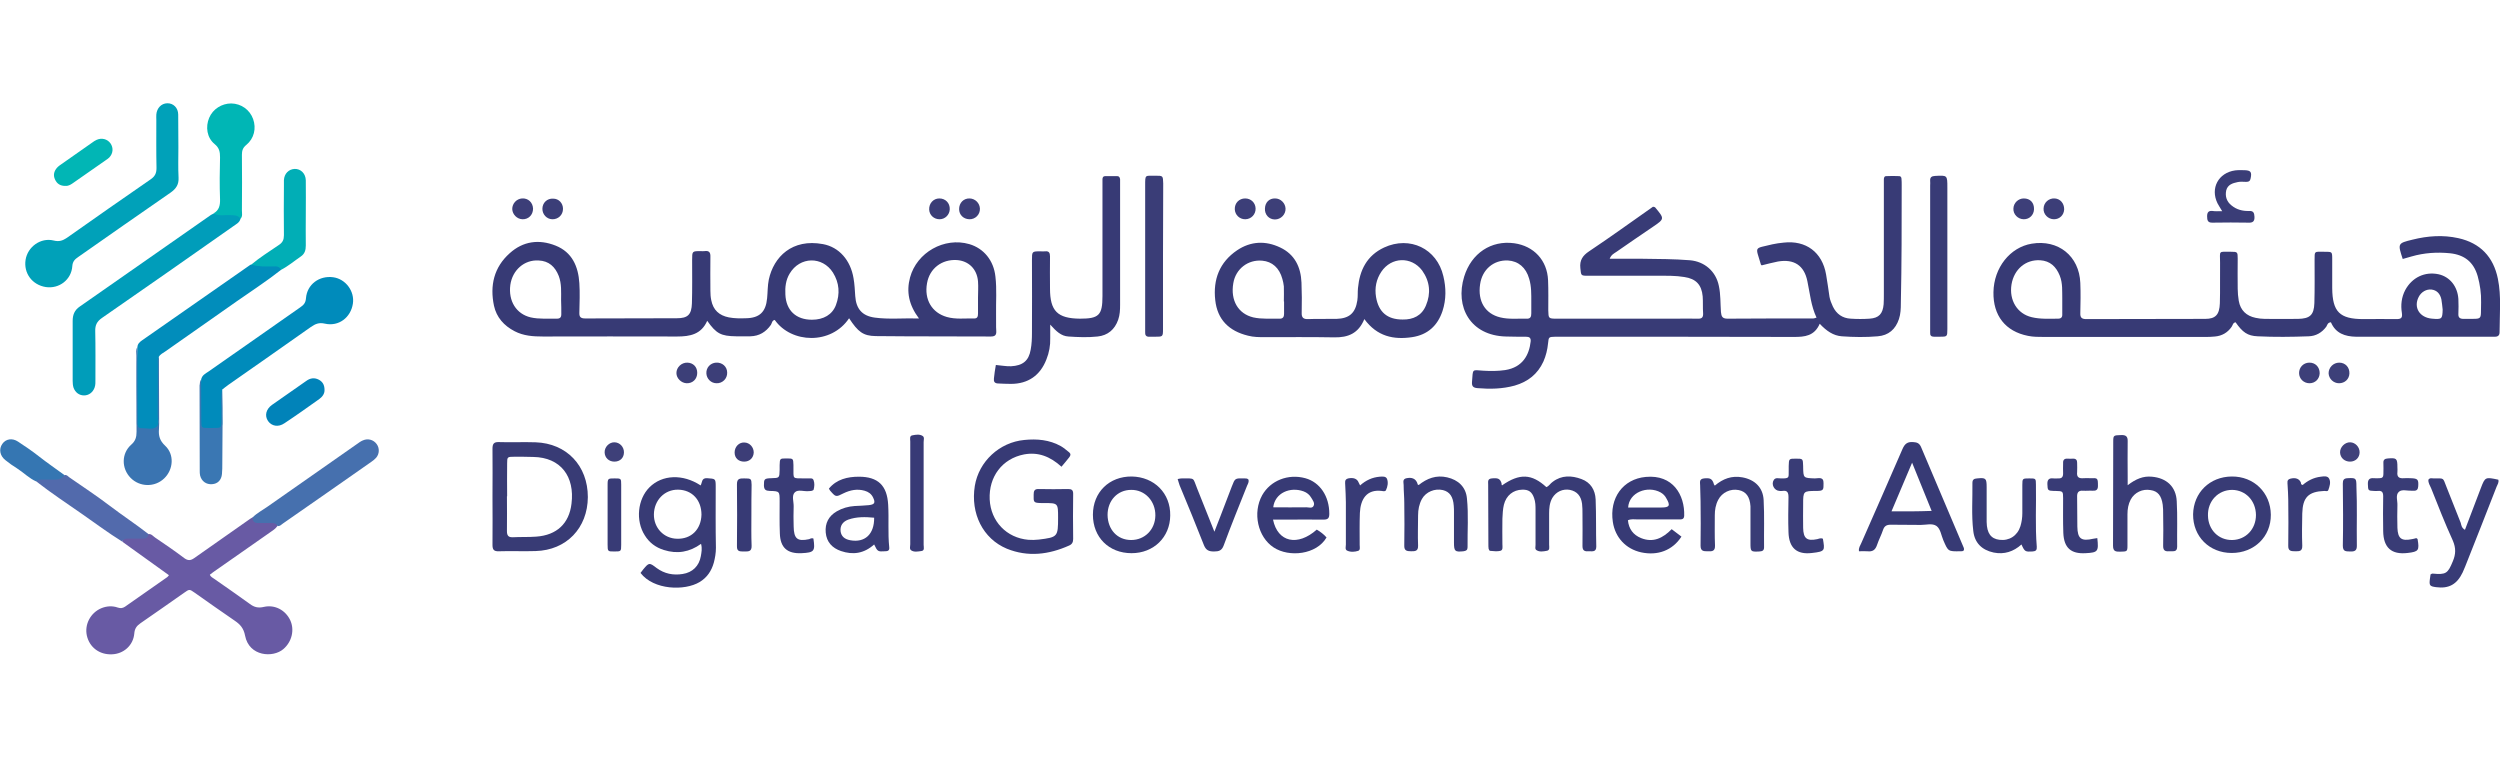 <svg xmlns="http://www.w3.org/2000/svg" width="594" height="180" viewBox="0 0 594 180" fill="none"><g clip-path="url(#clip0_2633_2659)"><path d="M35.272 126.892C35.979 126.809 36.353 127.391 36.852 127.724C39.181 129.304 41.51 130.885 43.755 132.59C44.67 133.255 45.294 133.214 46.167 132.59C50.575 129.47 54.983 126.393 59.433 123.273C59.641 123.149 59.849 123.024 60.057 122.899C61.18 123.939 62.552 123.689 63.883 123.772C64.715 123.814 65.837 123.606 65.92 124.979C65.463 125.644 64.798 126.06 64.132 126.517C59.891 129.47 55.649 132.423 51.407 135.418C50.908 135.751 50.409 136.125 49.868 136.541C50.035 137.082 50.534 137.248 50.908 137.539C53.736 139.536 56.564 141.449 59.35 143.487C60.39 144.277 61.346 144.526 62.718 144.194C65.338 143.611 67.833 144.984 68.956 147.355C70.037 149.684 69.33 152.512 67.334 154.217C64.881 156.338 59.184 156.006 58.227 151.015C57.895 149.268 57.063 148.353 55.774 147.479C52.572 145.317 49.411 143.029 46.251 140.825C45.003 139.951 45.003 139.951 43.714 140.866C40.262 143.279 36.852 145.691 33.401 148.062C32.486 148.686 31.987 149.351 31.904 150.557C31.654 153.344 29.367 155.382 26.581 155.465C23.628 155.59 21.258 153.801 20.634 151.015C20.052 148.353 21.507 145.608 24.044 144.526C25.333 143.986 26.706 143.903 27.995 144.36C28.66 144.568 29.117 144.526 29.7 144.152C33.026 141.823 36.353 139.494 39.68 137.165C39.846 137.082 39.93 136.915 40.138 136.666C36.437 134.004 32.735 131.342 29.076 128.722C29.201 127.349 30.323 127.599 31.155 127.557C32.527 127.349 33.983 127.64 35.272 126.892Z" fill="#685AA4"></path><path d="M42.383 35.017C42.383 37.429 42.3 39.8 42.425 42.212C42.508 43.834 41.843 44.832 40.553 45.747C33.193 50.822 25.915 55.937 18.596 61.053C17.806 61.594 17.266 62.093 17.182 63.216C16.974 66.46 14.063 68.664 10.903 68.207C7.659 67.707 5.58 64.921 6.079 61.718C6.578 58.641 9.655 56.395 12.733 57.143C14.063 57.476 14.895 57.185 15.935 56.478C22.547 51.82 29.117 47.203 35.771 42.628C36.811 41.921 37.185 41.172 37.185 39.925C37.102 36.098 37.143 32.313 37.143 28.487C37.143 28.071 37.102 27.614 37.143 27.198C37.268 25.701 38.308 24.578 39.722 24.536C41.177 24.494 42.342 25.617 42.342 27.239C42.383 29.86 42.342 32.438 42.383 35.017C42.342 35.017 42.342 35.017 42.383 35.017Z" fill="#00A1B9"></path><path d="M57.146 51.986C56.896 52.943 56.065 53.275 55.399 53.775C45.045 61.053 34.648 68.331 24.252 75.527C23.046 76.359 22.588 77.232 22.63 78.688C22.713 82.514 22.672 86.299 22.672 90.125C22.672 90.791 22.713 91.456 22.464 92.122C22.048 93.245 21.091 93.952 19.969 93.952C18.804 93.952 17.889 93.245 17.474 92.122C17.307 91.581 17.266 91.04 17.266 90.499C17.266 85.758 17.266 81.017 17.266 76.275C17.266 74.82 17.681 73.697 18.971 72.823C29.367 65.586 39.763 58.308 50.118 51.071C50.326 50.946 50.534 50.863 50.742 50.738C52.281 50.447 53.861 50.53 55.399 50.697C56.19 50.697 57.188 50.738 57.146 51.986Z" fill="#009DBA"></path><path d="M47.789 90.208C47.956 89.168 48.829 88.753 49.577 88.254C56.813 83.179 64.091 78.105 71.326 73.031C72.117 72.49 72.616 71.991 72.699 70.868C72.948 67.583 75.859 65.42 79.186 65.877C82.139 66.293 84.301 69.205 83.844 72.158C83.345 75.443 80.475 77.648 77.19 76.899C75.776 76.566 74.903 76.982 73.863 77.689C67.334 82.306 60.764 86.881 54.235 91.456C53.736 91.789 53.279 92.205 52.779 92.579C52.821 95.158 52.738 97.736 52.821 100.315C52.863 101.687 52.364 102.27 51.033 102.27C50.492 102.27 49.91 102.27 49.37 102.27C48.08 102.228 47.54 101.687 47.581 100.315C47.789 96.988 47.498 93.577 47.789 90.208Z" fill="#008BBB"></path><path d="M66.752 64.131C63.384 66.793 59.766 69.122 56.273 71.576C50.617 75.568 44.92 79.519 39.264 83.512C38.724 83.887 38.058 84.178 37.725 84.802C37.642 89.917 37.725 95.033 37.684 100.107C37.684 102.02 37.351 102.311 35.022 102.27C32.818 102.27 32.486 102.02 32.527 100.149C32.611 94.243 32.361 88.337 32.652 82.431C32.694 81.682 33.234 81.225 33.775 80.85C42.341 74.861 50.908 68.872 59.475 62.925C59.516 62.883 59.599 62.883 59.641 62.883C61.679 62.342 63.716 62.717 65.754 62.883C66.336 62.966 66.918 63.299 66.752 64.131Z" fill="#018DBB"></path><path d="M57.146 51.986C56.564 51.071 55.608 51.154 54.693 51.113C53.362 51.029 51.99 51.445 50.742 50.697C52.073 49.948 52.322 48.784 52.281 47.328C52.156 44.001 52.197 40.673 52.281 37.388C52.281 36.098 52.114 35.142 50.992 34.227C49.162 32.729 48.788 30.151 49.702 27.988C50.576 25.908 52.697 24.578 54.942 24.578C57.312 24.619 59.35 26.075 60.14 28.279C60.931 30.483 60.39 32.896 58.519 34.435C57.687 35.1 57.479 35.807 57.479 36.764C57.52 41.172 57.52 45.623 57.479 50.031C57.479 50.697 57.687 51.404 57.146 51.986Z" fill="#00B6B5"></path><path d="M65.92 124.979C65.629 124.313 65.047 124.272 64.382 124.272C63.342 124.272 62.344 124.272 61.304 124.272C60.389 124.272 59.974 123.814 60.057 122.899C61.055 121.901 62.344 121.235 63.467 120.445C70.578 115.454 77.689 110.463 84.8 105.514C85.257 105.181 85.715 104.848 86.214 104.641C87.42 104.1 88.751 104.474 89.499 105.514C90.206 106.471 90.165 107.843 89.374 108.758C89.042 109.132 88.668 109.424 88.252 109.715C81.224 114.622 74.237 119.53 67.21 124.396C66.835 124.646 66.502 125.103 65.92 124.979Z" fill="#4670AE"></path><path d="M66.752 64.131C66.419 63.257 65.671 63.257 64.922 63.299C63.176 63.34 61.388 63.382 59.683 62.883C61.762 61.136 64.049 59.722 66.295 58.183C67.168 57.601 67.459 56.935 67.459 55.896C67.418 51.944 67.418 47.993 67.459 44.084C67.459 43.668 67.459 43.21 67.459 42.794C67.542 41.255 68.582 40.216 69.996 40.133C71.451 40.091 72.616 41.214 72.657 42.836C72.699 45.539 72.657 48.243 72.657 50.946C72.657 53.4 72.616 55.854 72.657 58.349C72.657 59.431 72.408 60.304 71.493 60.928C69.913 62.01 68.457 63.257 66.752 64.131Z" fill="#01AEB6"></path><path d="M35.272 126.892C35.231 127.765 34.648 128.015 33.9 127.973C32.819 127.973 31.696 127.973 30.615 127.973C29.991 127.973 29.367 127.973 29.035 128.68C25.749 126.642 22.63 124.313 19.47 122.109C15.852 119.572 12.151 117.16 8.658 114.414C8.741 113.167 9.739 113.458 10.446 113.458C12.109 113.416 13.731 113.375 15.353 112.876C15.852 112.751 16.143 113.167 16.476 113.416C19.636 115.621 22.88 117.742 25.999 120.112C28.993 122.4 32.237 124.521 35.272 126.892Z" fill="#526AAC"></path><path d="M32.652 82.472C32.652 88.004 32.694 93.536 32.694 99.109C32.694 99.65 32.694 100.232 32.694 100.773C32.694 101.355 32.902 101.729 33.567 101.729C34.773 101.688 36.187 102.187 37.143 101.438C37.933 100.814 37.434 99.483 37.476 98.443C37.518 94.492 37.476 90.583 37.518 86.632C37.518 86.049 37.351 85.384 37.725 84.843C37.767 89.585 37.809 94.326 37.809 99.067C37.809 100.065 37.85 101.022 37.767 102.02C37.642 103.559 37.975 104.724 39.223 105.888C41.468 107.968 41.219 111.545 39.015 113.666C36.769 115.829 33.193 115.745 31.03 113.541C28.826 111.295 28.826 107.718 31.197 105.639C32.195 104.765 32.444 103.85 32.444 102.603C32.403 96.572 32.403 90.541 32.403 84.51C32.403 83.803 32.195 83.096 32.652 82.472Z" fill="#3A74B1"></path><path d="M15.602 44.167C14.354 44.208 13.523 43.668 13.065 42.628C12.608 41.63 12.816 40.715 13.523 39.883C13.855 39.509 14.271 39.218 14.646 38.968C17.058 37.263 19.47 35.599 21.881 33.894C22.214 33.644 22.588 33.395 22.963 33.228C24.169 32.688 25.499 33.02 26.248 34.06C26.996 35.142 26.872 36.472 25.957 37.429C25.707 37.679 25.375 37.887 25.084 38.094C22.588 39.841 20.052 41.63 17.515 43.377C16.933 43.792 16.351 44.208 15.602 44.167Z" fill="#01B6B5"></path><path d="M47.789 90.208C47.789 93.453 47.831 96.738 47.831 99.982C47.831 101.688 47.873 101.688 49.619 101.688C53.029 101.646 52.53 102.103 52.613 98.776C52.696 96.697 52.364 94.617 52.779 92.537C52.987 98.36 52.821 104.225 52.821 110.047C52.821 110.921 52.821 111.753 52.738 112.626C52.613 114.04 51.74 114.955 50.409 115.038C48.995 115.163 47.873 114.331 47.54 112.959C47.457 112.584 47.457 112.21 47.457 111.877C47.457 105.098 47.415 98.36 47.415 91.581C47.54 91.123 47.415 90.624 47.789 90.208Z" fill="#3A77B3"></path><path d="M77.107 92.621C77.149 93.452 76.691 94.201 75.901 94.783C73.156 96.738 70.412 98.693 67.584 100.565C66.129 101.563 64.548 101.272 63.675 100.024C62.843 98.776 63.176 97.237 64.632 96.198C67.335 94.284 70.079 92.413 72.782 90.499C73.697 89.834 74.695 89.668 75.735 90.208C76.608 90.666 77.107 91.415 77.107 92.621Z" fill="#0183B9"></path><path d="M15.311 112.876C14.729 113.749 13.856 113.957 12.899 113.957C11.901 113.957 10.945 113.957 9.947 113.957C9.448 113.957 8.949 113.915 8.657 114.414C6.911 113.666 5.58 112.252 4 111.254C3.043 110.671 2.17 110.047 1.297 109.34C-0.034 108.301 -0.325 106.72 0.548 105.472C1.38 104.266 2.919 104.017 4.291 104.932C5.996 106.055 7.659 107.178 9.24 108.425C11.194 109.964 13.273 111.378 15.311 112.876Z" fill="#3576B2"></path><path d="M236.614 86.719C237.876 86.819 239.036 87.072 240.247 87.021C242.973 86.87 244.436 85.76 244.89 83.085C245.142 81.772 245.193 80.41 245.193 79.097C245.243 73.344 245.193 67.59 245.193 61.836C245.193 59.717 245.193 59.717 247.211 59.717C247.565 59.717 247.968 59.767 248.322 59.717C249.23 59.615 249.482 60.07 249.482 60.928C249.432 63.451 249.482 66.025 249.482 68.549C249.482 73.899 251.249 75.665 256.598 75.716C261.089 75.716 261.947 74.908 261.947 70.366C261.947 61.685 261.947 53.054 261.947 44.373C261.947 43.768 261.947 43.162 261.947 42.607C261.947 42.203 262.098 41.85 262.552 41.85C263.511 41.85 264.47 41.85 265.479 41.85C265.934 41.85 266.085 42.203 266.135 42.607C266.135 43.061 266.135 43.515 266.135 43.969C266.135 53.458 266.135 62.947 266.135 72.435C266.135 73.647 266.085 74.807 265.681 75.968C264.874 78.29 263.208 79.703 260.786 79.955C258.465 80.208 256.144 80.107 253.873 79.955C252.106 79.854 250.946 78.694 249.533 77.129C249.533 78.492 249.533 79.4 249.533 80.359C249.583 82.075 249.28 83.791 248.624 85.406C247.161 89.192 244.285 91.21 240.197 91.21C239.137 91.21 238.128 91.16 237.068 91.109C236.311 91.059 236.059 90.655 236.16 89.898C236.261 88.889 236.412 87.829 236.614 86.719Z" fill="#373A75"></path><path d="M252.208 110.894C249.483 108.421 246.657 107.361 243.326 107.967C238.128 108.976 234.899 113.266 235.151 118.667C235.403 123.865 239.138 127.802 244.335 128.256C245.143 128.307 246.001 128.307 246.808 128.206C251.299 127.65 251.4 127.549 251.4 123.007C251.4 119.525 251.4 119.525 248.019 119.525C247.817 119.525 247.565 119.525 247.363 119.525C245.597 119.474 245.546 119.373 245.597 117.556C245.597 116.698 245.748 116.143 246.808 116.194C249.129 116.244 251.451 116.244 253.772 116.194C254.58 116.194 254.983 116.395 254.983 117.304C254.933 120.887 254.933 124.471 254.983 128.054C254.983 128.811 254.731 129.316 254.024 129.619C249.18 131.789 244.234 132.395 239.238 130.376C233.536 128.004 230.559 121.998 231.618 115.436C232.577 109.632 237.472 105.09 243.377 104.535C246.404 104.232 249.331 104.484 252.056 105.998C252.763 106.402 253.368 106.957 254.024 107.462C254.428 107.815 254.428 108.169 254.075 108.623C253.469 109.38 252.864 110.137 252.208 110.894Z" fill="#373A75"></path><path d="M356.87 115.336C361.058 112.408 363.935 112.56 367.417 115.739C368.073 115.487 368.376 114.831 368.931 114.478C371.05 112.862 373.422 112.963 375.743 113.821C377.964 114.629 379.023 116.446 379.124 118.667C379.276 122.401 379.175 126.136 379.276 129.871C379.276 131.183 378.367 130.982 377.61 130.982C376.753 131.032 375.996 131.032 375.996 129.77C376.046 127.247 375.996 124.673 375.996 122.149C375.996 121.342 375.996 120.484 375.895 119.676C375.642 117.809 374.684 116.749 373.018 116.395C371.353 116.093 369.738 116.799 368.83 118.313C368.174 119.474 368.073 120.736 368.073 121.998C368.073 124.471 368.073 126.944 368.073 129.417C368.073 129.972 368.325 130.78 367.467 130.881C366.66 131.032 365.802 131.183 365.095 130.729C364.641 130.477 364.843 129.922 364.843 129.467C364.843 126.692 364.843 123.916 364.843 121.19C364.843 120.231 364.843 119.272 364.49 118.313C363.985 116.85 363.178 116.294 361.664 116.345C359.544 116.395 357.879 117.708 357.324 119.928C357.072 120.988 357.021 122.149 356.971 123.259C356.92 125.278 356.971 127.297 356.971 129.316C356.971 129.871 357.173 130.729 356.466 130.881C355.709 131.082 354.851 130.931 354.044 130.881C353.892 130.881 353.741 130.578 353.691 130.376C353.64 130.023 353.64 129.619 353.64 129.266C353.64 124.572 353.59 119.827 353.59 115.134C353.59 114.478 353.388 113.771 354.447 113.67C355.911 113.519 356.416 113.72 356.769 114.831C356.718 114.982 356.769 115.083 356.87 115.336Z" fill="#383B75"></path><path d="M505.536 115.285C507.504 113.771 509.271 113.064 511.289 113.266C514.771 113.569 517.042 115.638 517.193 119.121C517.395 122.704 517.244 126.288 517.294 129.871C517.294 131.234 516.386 130.931 515.579 130.982C514.721 131.032 513.964 131.032 513.964 129.77C514.014 127.247 514.014 124.673 513.964 122.149C513.964 121.392 513.964 120.635 513.863 119.928C513.56 117.758 512.702 116.698 510.986 116.446C509.069 116.093 507.151 117.001 506.243 118.717C505.688 119.777 505.486 120.938 505.486 122.2C505.486 124.673 505.486 127.146 505.486 129.619C505.486 131.082 505.385 131.032 503.72 131.082C502.71 131.082 502.054 131.032 502.054 129.669C502.105 121.392 502.054 113.064 502.105 104.787C502.105 103.424 502.256 103.424 503.972 103.374C505.082 103.323 505.587 103.677 505.536 104.888C505.486 107.664 505.536 110.44 505.536 113.165C505.536 113.72 505.536 114.326 505.536 115.285Z" fill="#393C76"></path><path d="M276.33 60.928C276.33 66.681 276.33 72.435 276.33 78.189C276.33 80.006 276.279 80.006 274.462 80.006C274.008 80.006 273.554 80.006 273.1 80.006C272.292 80.056 272.04 79.602 272.091 78.895C272.091 78.441 272.091 77.987 272.091 77.533C272.091 66.379 272.091 55.275 272.091 44.121C272.091 41.345 272.04 41.799 274.563 41.749C276.33 41.749 276.33 41.749 276.38 43.616C276.38 49.471 276.33 55.174 276.33 60.928Z" fill="#3A3D77"></path><path d="M585.673 125.884C586.986 122.452 588.197 119.222 589.458 115.941C590.468 113.317 590.518 113.317 593.596 113.973C593.798 114.629 593.394 115.134 593.193 115.638C590.72 121.947 588.247 128.307 585.724 134.616C585.522 135.12 585.32 135.575 585.118 136.029C583.756 138.855 581.838 139.915 578.81 139.511C577.296 139.309 577.145 139.107 577.347 137.543C577.397 137.19 577.448 136.836 577.498 136.483C577.7 136.382 577.801 136.281 577.952 136.281C581.182 136.584 581.586 136.281 582.797 133.354C583.503 131.688 583.554 130.225 582.797 128.458C580.93 124.37 579.315 120.231 577.65 116.042C577.397 115.386 576.893 114.73 576.994 113.973C577.347 113.468 577.801 113.67 578.255 113.67C580.829 113.67 580.375 113.418 581.283 115.689C582.444 118.515 583.504 121.392 584.664 124.219C584.816 124.774 584.866 125.43 585.673 125.884Z" fill="#383B76"></path><path d="M462.693 60.928C462.693 66.681 462.693 72.435 462.693 78.189C462.693 80.006 462.642 80.006 460.876 80.006C460.422 80.006 459.968 80.006 459.513 80.006C458.857 80.006 458.555 79.703 458.605 79.047C458.605 78.593 458.605 78.138 458.605 77.684C458.605 66.48 458.605 55.275 458.605 44.07C458.605 43.717 458.655 43.313 458.605 42.96C458.555 42.102 458.958 41.85 459.766 41.799C462.693 41.648 462.693 41.597 462.693 44.575C462.693 50.026 462.693 55.477 462.693 60.928Z" fill="#383B76"></path><path d="M407.435 115.386C409.403 113.72 411.472 112.963 413.995 113.418C416.972 113.973 418.89 115.84 419.041 118.818C419.243 122.553 419.092 126.288 419.142 130.023C419.142 130.83 418.738 130.982 418.032 131.032C415.963 131.133 415.912 131.083 415.912 129.013C415.912 126.641 415.912 124.218 415.912 121.846C415.912 121.342 415.912 120.786 415.912 120.282C415.761 118.011 414.853 116.799 413.137 116.446C411.169 116.042 409.15 117.001 408.242 118.768C407.636 119.928 407.435 121.14 407.435 122.452C407.435 124.824 407.384 127.247 407.485 129.619C407.536 130.982 406.779 131.032 405.82 130.982C404.861 130.982 404.054 131.032 404.054 129.669C404.104 126.136 404.104 122.654 404.054 119.121C404.054 117.859 403.953 116.597 403.953 115.336C403.953 114.629 403.65 113.821 404.861 113.67C406.274 113.519 406.779 113.72 407.182 114.881C407.132 114.982 407.233 115.083 407.435 115.386Z" fill="#393C76"></path><path d="M480.304 129.367C478.387 131.083 476.217 131.789 473.694 131.284C470.868 130.679 469.152 128.963 468.849 126.136C468.395 122.351 468.698 118.515 468.647 114.73C468.647 113.973 469.001 113.721 469.758 113.67C471.827 113.468 472.028 113.62 472.028 115.739C472.028 118.515 472.028 121.241 472.028 124.017C472.079 126.692 473.038 128.004 475.056 128.256C477.378 128.559 479.346 127.297 480.052 125.026C480.355 124.017 480.506 123.007 480.506 121.947C480.506 119.727 480.506 117.455 480.506 115.235C480.506 113.67 480.557 113.67 482.172 113.67C483.686 113.67 483.736 113.67 483.736 115.134C483.837 120.08 483.534 124.976 483.938 129.922C483.988 130.679 483.736 130.982 482.929 131.032C481.213 131.133 481.061 131.083 480.304 129.367Z" fill="#383B76"></path><path d="M337.088 115.235C339.056 113.67 341.226 112.812 343.85 113.418C346.474 114.023 348.291 115.689 348.543 118.414C348.947 122.3 348.644 126.187 348.694 130.023C348.694 130.679 348.392 130.881 347.736 130.981C345.717 131.183 345.465 131.032 345.465 128.912C345.465 126.54 345.465 124.117 345.465 121.745C345.465 121.241 345.465 120.685 345.414 120.181C345.263 118.01 344.455 116.85 342.841 116.446C340.923 115.992 338.803 116.85 337.845 118.566C337.189 119.777 336.936 121.089 336.936 122.452C336.936 124.824 336.835 127.247 336.936 129.619C336.987 130.981 336.23 130.981 335.271 130.981C334.211 130.981 333.606 130.83 333.656 129.568C333.707 126.237 333.707 122.856 333.656 119.474C333.656 118.061 333.505 116.648 333.505 115.235C333.505 114.629 333.152 113.821 334.211 113.619C335.422 113.367 336.28 113.72 336.684 114.629C336.734 114.78 336.785 114.932 336.835 115.033C336.835 115.184 336.936 115.184 337.088 115.235Z" fill="#383B75"></path><path d="M574.268 127.953C574.319 128.004 574.42 128.054 574.42 128.105C574.874 130.78 574.672 131.083 572.048 131.385C568.213 131.84 566.295 130.124 566.245 126.187C566.194 123.411 566.194 120.635 566.245 117.91C566.245 116.951 565.942 116.547 564.983 116.648C564.68 116.698 564.377 116.648 564.075 116.648C562.662 116.597 562.662 116.547 562.611 115.083C562.561 114.023 562.914 113.519 564.024 113.62C564.478 113.67 564.932 113.62 565.387 113.62C566.043 113.62 566.295 113.317 566.295 112.661C566.295 111.752 566.345 110.844 566.295 109.986C566.245 109.229 566.648 108.976 567.355 108.926C569.424 108.774 569.626 108.875 569.626 111.046C569.626 111.399 569.676 111.803 569.626 112.156C569.474 113.367 570.08 113.721 571.19 113.62C571.695 113.569 572.25 113.62 572.754 113.62C574.47 113.67 574.672 113.922 574.571 115.537C574.521 116.244 574.268 116.648 573.461 116.597C573.309 116.597 573.158 116.597 573.007 116.597C571.997 116.648 570.685 116.194 569.979 116.85C569.121 117.607 569.676 118.97 569.626 120.029C569.575 121.796 569.575 123.613 569.626 125.43C569.727 127.953 570.584 128.609 573.057 128.105C573.41 128.054 573.764 127.953 574.117 127.852C574.117 127.852 574.218 127.953 574.268 127.953Z" fill="#393C76"></path><path d="M433.121 128.004C433.575 130.78 433.726 131.032 430.547 131.385C426.913 131.84 425.046 130.174 424.945 126.439C424.844 123.663 424.895 120.938 424.945 118.162C424.945 117.052 424.693 116.446 423.482 116.648C423.28 116.698 423.028 116.648 422.826 116.648C421.564 116.597 420.757 115.083 421.463 114.023C421.867 113.418 422.574 113.67 423.129 113.67C425.299 113.72 424.945 113.418 424.996 111.853C424.996 111.5 424.996 111.096 424.996 110.743C425.046 108.976 425.046 108.976 426.712 108.976C428.377 108.976 428.377 108.976 428.427 110.743C428.427 110.793 428.427 110.894 428.427 110.945C428.478 113.62 428.478 113.569 431.203 113.67C432.061 113.67 433.322 113.165 433.272 114.831C433.272 116.345 433.322 116.648 431.607 116.648C428.427 116.648 428.427 116.698 428.427 119.827C428.427 121.695 428.377 123.562 428.427 125.43C428.478 127.953 429.336 128.609 431.758 128.105C432.111 128.054 432.515 127.751 433.121 128.004Z" fill="#393C76"></path><path d="M279.811 113.821C280.316 113.721 280.518 113.67 280.77 113.67C284.1 113.67 283.344 113.418 284.454 116.093C285.766 119.323 287.027 122.553 288.541 126.338C289.147 124.774 289.551 123.714 289.954 122.704C290.863 120.332 291.771 117.96 292.679 115.588C293.436 113.62 293.436 113.62 295.556 113.67C295.909 113.67 296.313 113.62 296.616 113.922C296.817 114.478 296.515 114.932 296.313 115.386C294.446 120.08 292.528 124.774 290.762 129.568C290.308 130.83 289.601 131.032 288.44 131.032C287.28 131.032 286.573 130.78 286.069 129.568C284.201 124.774 282.233 120.029 280.265 115.285C280.114 114.881 280.013 114.427 279.811 113.821Z" fill="#383B76"></path><path d="M498.32 127.852C498.673 131.032 498.471 131.284 495.544 131.436C492.062 131.638 490.397 130.174 490.245 126.641C490.145 123.865 490.195 121.089 490.195 118.364C490.195 116.698 490.145 116.698 488.429 116.648C488.277 116.648 488.126 116.648 487.975 116.648C486.562 116.597 486.511 116.496 486.461 115.083C486.41 114.074 486.763 113.519 487.874 113.67C488.227 113.72 488.631 113.67 488.984 113.67C489.842 113.72 490.195 113.367 490.195 112.509C490.145 111.702 490.195 110.844 490.195 110.036C490.145 109.279 490.498 108.926 491.255 108.976C491.709 109.027 492.163 108.976 492.617 108.976C493.273 108.976 493.526 109.329 493.526 109.935C493.526 110.692 493.576 111.449 493.526 112.156C493.374 113.418 493.98 113.72 495.09 113.619C495.595 113.569 496.15 113.619 496.654 113.619C498.421 113.569 498.471 113.519 498.471 115.487C498.471 116.395 498.017 116.648 497.209 116.597C496.453 116.547 495.696 116.648 494.989 116.597C493.778 116.496 493.475 117.052 493.526 118.162C493.576 120.484 493.526 122.805 493.576 125.127C493.627 128.004 494.484 128.66 497.361 128.004C497.613 127.953 497.916 127.903 498.32 127.852Z" fill="#383B76"></path><path d="M193.266 127.953C193.72 130.982 193.468 131.284 190.44 131.436C187.059 131.587 185.394 130.124 185.293 126.742C185.192 124.218 185.242 121.644 185.242 119.121C185.242 116.749 185.242 116.698 182.921 116.648C182.012 116.597 181.558 116.446 181.508 115.386C181.508 113.821 181.558 113.67 183.274 113.62C185.192 113.569 185.192 113.569 185.242 111.651C185.242 111.298 185.242 110.894 185.242 110.541C185.293 108.926 185.293 108.926 186.857 108.926C188.472 108.926 188.472 108.926 188.522 110.49C188.522 110.642 188.522 110.793 188.522 110.945C188.573 113.973 188.119 113.62 191.298 113.67C191.5 113.67 191.752 113.67 191.954 113.67C192.458 113.721 193.114 113.468 193.316 114.124C193.569 114.831 193.518 115.588 193.316 116.345C193.266 116.496 192.963 116.597 192.761 116.648C192.559 116.698 192.307 116.648 192.105 116.698C190.995 116.799 189.632 116.244 188.876 116.951C188.018 117.758 188.623 119.222 188.573 120.383C188.522 121.947 188.522 123.512 188.573 125.076C188.623 128.004 189.431 128.71 192.257 128.105C192.559 127.953 192.913 127.802 193.266 127.953Z" fill="#393B76"></path><path d="M219.456 117.153C219.456 121.241 219.456 125.379 219.456 129.468C219.456 130.023 219.759 130.83 218.901 130.931C218.094 131.032 217.236 131.234 216.529 130.78C216.025 130.477 216.277 129.821 216.277 129.316C216.277 124.219 216.277 119.171 216.277 114.074C216.277 110.995 216.277 107.967 216.277 104.888C216.277 104.333 216.025 103.525 216.832 103.424C217.639 103.273 218.497 103.122 219.204 103.576C219.708 103.879 219.456 104.535 219.456 105.04C219.456 109.077 219.456 113.115 219.456 117.153Z" fill="#383A76"></path><path d="M323.16 115.335C324.522 114.124 326.036 113.418 327.802 113.266C328.458 113.216 329.316 113.115 329.569 113.821C329.871 114.629 329.72 115.588 329.316 116.446C329.114 116.85 328.66 116.698 328.307 116.648C324.674 116.193 323.261 118.667 323.109 121.846C323.008 124.37 323.059 126.944 323.059 129.467C323.059 129.972 323.261 130.679 322.705 130.881C321.898 131.133 320.939 131.234 320.081 130.83C319.526 130.578 319.779 129.871 319.779 129.417C319.779 126.035 319.779 122.704 319.779 119.323C319.779 117.96 319.678 116.648 319.627 115.285C319.627 114.629 319.375 113.922 320.334 113.67C321.545 113.418 322.453 113.72 322.806 114.629C322.907 114.881 323.008 115.033 323.16 115.335Z" fill="#383B76"></path><path d="M547.119 115.235C548.279 114.225 549.692 113.468 551.408 113.266C552.165 113.165 553.073 113.014 553.427 113.771C553.83 114.578 553.528 115.537 553.225 116.395C553.073 116.85 552.619 116.648 552.266 116.648C548.481 116.799 547.119 118.162 547.018 121.998C546.967 124.521 546.917 127.095 547.018 129.619C547.068 131.032 546.311 130.982 545.352 130.982C544.343 130.982 543.637 130.931 543.687 129.619C543.738 125.985 543.738 122.301 543.687 118.667C543.687 117.556 543.586 116.446 543.536 115.336C543.536 114.679 543.233 113.973 544.242 113.72C545.453 113.418 546.362 113.771 546.715 114.73C546.715 114.881 546.664 115.134 547.119 115.235Z" fill="#383B75"></path><path d="M527.993 50.178C527.488 49.319 527.135 48.815 526.882 48.31C525.116 44.727 527.084 41.042 531.071 40.487C531.828 40.386 532.585 40.437 533.291 40.437C534.805 40.487 535.057 40.891 534.755 42.355C534.654 43.011 534.301 43.212 533.695 43.212C533.039 43.212 532.332 43.111 531.676 43.263C530.465 43.515 529.305 43.869 528.951 45.231C528.649 46.645 529.052 47.906 530.213 48.815C531.424 49.824 532.888 50.178 534.401 50.127C535.411 50.077 535.613 50.581 535.663 51.49C535.714 52.55 535.31 52.953 534.25 52.903C531.424 52.852 528.598 52.852 525.722 52.903C524.561 52.953 524.41 52.348 524.41 51.389C524.41 50.43 524.763 50.026 525.722 50.127C526.327 50.228 526.983 50.178 527.993 50.178Z" fill="#3A3D77"></path><path d="M178.531 122.301C178.531 124.774 178.48 127.196 178.581 129.669C178.632 131.083 177.824 131.032 176.865 131.032C176.007 130.982 175.049 131.234 175.099 129.77C175.15 124.875 175.15 119.979 175.099 115.033C175.099 113.67 175.806 113.67 176.815 113.67C178.48 113.67 178.531 113.721 178.581 115.184C178.531 117.556 178.531 119.928 178.531 122.301Z" fill="#373A75"></path><path d="M144.366 122.149C144.366 119.828 144.366 117.506 144.366 115.235C144.366 113.67 144.467 113.67 146.032 113.67C147.545 113.67 147.596 113.67 147.596 115.134C147.596 119.928 147.596 124.673 147.596 129.467C147.596 131.032 147.545 131.032 145.931 131.032C144.417 131.032 144.366 131.032 144.366 129.367C144.366 126.944 144.366 124.572 144.366 122.149Z" fill="#383B76"></path><path d="M559.987 122.402C559.987 124.774 559.936 127.196 559.987 129.568C560.037 130.83 559.482 131.083 558.372 131.032C557.464 130.982 556.656 131.133 556.656 129.669C556.757 124.723 556.707 119.827 556.656 114.881C556.656 114.074 556.858 113.67 557.766 113.62C559.785 113.519 559.886 113.569 559.886 115.638C559.987 117.91 559.987 120.181 559.987 122.402Z" fill="#383B76"></path><path d="M483.282 49.723C483.231 51.086 482.222 52.095 480.86 52.095C479.447 52.095 478.286 50.884 478.387 49.521C478.437 48.209 479.548 47.149 480.86 47.149C482.374 47.149 483.332 48.159 483.282 49.723Z" fill="#3D3F79"></path><path d="M293.386 49.723C293.336 48.26 294.395 47.149 295.859 47.149C297.221 47.149 298.281 48.159 298.331 49.521C298.382 50.934 297.272 52.095 295.859 52.095C294.496 52.095 293.436 51.035 293.386 49.723Z" fill="#3C3E78"></path><path d="M302.974 47.149C304.286 47.149 305.397 48.26 305.447 49.572C305.497 50.935 304.337 52.146 302.924 52.146C301.511 52.146 300.451 50.985 300.552 49.521C300.603 48.058 301.612 47.099 302.974 47.149Z" fill="#3D3F78"></path><path d="M555.799 86.163C557.262 86.163 558.271 87.274 558.221 88.737C558.17 90.1 557.111 91.059 555.748 91.059C554.436 91.059 553.326 89.999 553.275 88.687C553.275 87.324 554.386 86.163 555.799 86.163Z" fill="#3D4079"></path><path d="M172.777 88.535C172.828 89.949 171.667 91.109 170.254 91.059C168.942 91.059 167.882 89.999 167.832 88.687C167.781 87.324 168.791 86.264 170.103 86.163C171.617 86.062 172.777 87.122 172.777 88.535Z" fill="#3C3E78"></path><path d="M227.884 49.673C227.884 48.209 228.944 47.099 230.407 47.149C231.72 47.2 232.779 48.26 232.83 49.572C232.88 50.985 231.72 52.146 230.307 52.095C228.894 52.045 227.884 51.035 227.884 49.673Z" fill="#3C3E78"></path><path d="M133.769 49.622C133.769 51.086 132.608 52.146 131.195 52.095C129.883 52.045 128.874 50.934 128.874 49.622C128.874 48.159 130.034 47.099 131.447 47.2C132.759 47.2 133.769 48.26 133.769 49.622Z" fill="#3B3E78"></path><path d="M223.191 47.149C224.655 47.149 225.714 48.26 225.664 49.723C225.613 51.035 224.554 52.095 223.242 52.095C221.879 52.095 220.819 51.086 220.769 49.774C220.718 48.31 221.778 47.149 223.191 47.149Z" fill="#3B3D77"></path><path d="M126.653 49.572C126.653 51.035 125.594 52.146 124.13 52.095C122.818 52.045 121.758 50.934 121.708 49.673C121.708 48.36 122.717 47.25 124.029 47.149C125.493 47.048 126.603 48.108 126.653 49.572Z" fill="#3C3E78"></path><path d="M490.448 49.723C490.397 51.086 489.388 52.095 488.025 52.095C486.612 52.095 485.452 50.884 485.553 49.521C485.603 48.108 486.814 47.048 488.227 47.149C489.539 47.25 490.448 48.31 490.448 49.723Z" fill="#3C3E78"></path><path d="M163.34 86.163C164.703 86.214 165.662 87.173 165.662 88.586C165.662 90.05 164.602 91.109 163.139 91.059C161.877 91.008 160.716 89.898 160.716 88.636C160.716 87.274 161.927 86.113 163.34 86.163Z" fill="#3C3F78"></path><path d="M546.261 88.636C546.261 87.274 547.27 86.214 548.633 86.163C550.096 86.113 551.156 87.173 551.156 88.687C551.105 90.05 550.096 91.059 548.733 91.059C547.371 91.059 546.261 89.999 546.261 88.636Z" fill="#3D3F79"></path><path d="M558.372 109.683C557.06 109.683 556.051 108.774 556 107.513C555.95 106.251 557.161 105.04 558.422 105.09C559.633 105.14 560.643 106.2 560.643 107.462C560.643 108.724 559.684 109.683 558.372 109.683Z" fill="#40417A"></path><path d="M148.252 107.462C148.252 108.774 147.344 109.683 145.981 109.683C144.669 109.683 143.71 108.774 143.66 107.513C143.609 106.2 144.77 105.039 146.032 105.09C147.293 105.14 148.252 106.2 148.252 107.462Z" fill="#3E4079"></path><path d="M176.815 109.683C175.452 109.683 174.544 108.825 174.544 107.513C174.544 106.15 175.604 105.039 176.916 105.14C178.127 105.191 179.086 106.251 179.086 107.513C179.035 108.774 178.127 109.683 176.815 109.683Z" fill="#3C3D77"></path><path d="M451.843 44.02C451.843 43.515 451.843 42.96 451.792 42.455C451.792 42.153 451.591 41.85 451.288 41.85C450.228 41.799 449.219 41.799 448.159 41.85C447.705 41.85 447.604 42.254 447.604 42.657C447.604 43.263 447.604 43.869 447.604 44.474C447.604 52.903 447.604 61.382 447.604 69.811C447.604 70.618 447.604 71.476 447.553 72.284C447.352 74.555 446.443 75.564 444.223 75.716C442.759 75.817 441.245 75.817 439.732 75.716C437.763 75.615 436.35 74.605 435.493 72.839C435.139 72.082 434.837 71.325 434.685 70.517C434.433 68.751 434.181 66.984 433.878 65.218C432.969 59.918 429.084 57.041 423.785 57.647C422.877 57.748 421.968 57.849 421.11 58.051C416.67 59.161 417.073 58.354 418.385 62.846C418.385 62.896 418.486 62.947 418.587 63.048C419.849 62.745 421.11 62.391 422.422 62.139C426.258 61.483 428.68 63.048 429.437 66.833C430.042 69.71 430.295 72.688 431.607 75.463C431.254 75.564 431.052 75.665 430.85 75.665C424.037 75.665 417.225 75.665 410.462 75.716C409.251 75.716 408.999 75.211 408.898 74.151C408.747 72.082 408.848 69.962 408.393 67.893C407.687 64.461 405.012 62.139 401.53 61.836C397.796 61.533 394.062 61.533 390.327 61.483C387.754 61.483 385.18 61.483 382.455 61.483C382.859 60.474 383.515 60.221 384.019 59.868C386.896 57.849 389.823 55.881 392.699 53.912C395.525 51.994 395.525 51.994 393.254 49.269C393.153 49.168 393.002 49.168 392.75 49.118C387.703 52.651 382.707 56.285 377.56 59.717C376.046 60.726 375.289 61.836 375.491 63.704C375.693 65.47 375.541 65.521 377.358 65.521C382.909 65.521 388.41 65.521 393.961 65.521C396.03 65.521 398.149 65.47 400.218 65.823C402.943 66.227 404.306 67.64 404.558 70.416C404.659 71.729 404.558 73.091 404.659 74.454C404.71 75.463 404.306 75.766 403.347 75.716C401.53 75.665 399.764 75.716 397.947 75.716C388.612 75.716 379.276 75.716 369.89 75.716C367.921 75.716 367.921 75.665 367.871 73.747C367.871 71.375 367.921 68.953 367.821 66.581C367.619 61.836 364.439 58.455 359.797 57.799C354.296 57.041 349.603 60.171 347.887 65.722C345.667 72.94 349.351 79.754 357.829 79.955C359.393 80.006 360.957 80.006 362.522 80.006C363.38 80.006 363.783 80.258 363.682 81.167C363.329 84.296 361.815 87.274 357.627 87.93C355.911 88.182 354.195 88.182 352.479 88.081C349.653 87.879 350.007 87.576 349.754 90.655C349.654 91.715 349.956 92.119 351.016 92.22C353.993 92.472 356.971 92.422 359.898 91.614C363.026 90.706 365.348 88.889 366.71 85.911C367.316 84.548 367.669 83.085 367.821 81.57C367.972 80.056 367.972 80.056 369.536 80.006C370.041 80.006 370.596 80.006 371.101 80.006C389.47 80.006 407.889 80.006 426.258 80.056C428.781 80.056 431.102 79.854 432.364 76.927C433.979 78.643 435.594 79.754 437.612 79.905C440.438 80.107 443.314 80.157 446.14 79.905C448.714 79.703 450.379 78.239 451.187 75.817C451.591 74.605 451.641 73.344 451.641 72.031C451.843 62.745 451.843 53.357 451.843 44.02ZM363.834 71.779C363.834 72.688 363.834 73.546 363.834 74.454C363.834 75.262 363.632 75.766 362.724 75.716C360.655 75.665 358.535 75.918 356.466 75.413C352.883 74.555 351.066 71.577 351.672 67.54C352.177 64.007 354.902 61.735 358.283 61.887C360.756 62.038 362.572 63.552 363.329 66.227C363.884 68.044 363.834 69.912 363.834 71.779Z" fill="#383B76"></path><path d="M236.665 74.706C236.614 71.729 236.867 68.751 236.513 65.723C236.11 61.887 233.738 59.01 230.306 58.001C224.352 56.285 217.842 59.969 216.227 65.924C215.319 69.306 215.924 72.435 218.346 75.665C214.511 75.564 211.18 75.918 207.85 75.463C204.822 75.06 203.409 73.344 203.207 70.366C203.106 68.953 203.056 67.54 202.803 66.126C202.097 61.836 199.372 58.707 195.537 58.001C188.219 56.638 183.829 61.029 182.668 66.429C182.366 67.893 182.416 69.407 182.265 70.871C181.962 74.151 180.448 75.564 177.218 75.615C175.856 75.665 174.544 75.665 173.181 75.413C170.86 74.959 169.447 73.647 168.993 71.325C168.841 70.618 168.791 69.861 168.791 69.104C168.791 66.429 168.74 63.704 168.791 61.029C168.841 59.918 168.438 59.515 167.378 59.666C167.075 59.717 166.772 59.666 166.469 59.666C164.451 59.666 164.451 59.666 164.451 61.786C164.451 65.218 164.501 68.65 164.4 72.082C164.3 74.757 163.442 75.615 160.818 75.615C153.551 75.665 146.334 75.615 139.068 75.665C137.957 75.665 137.604 75.312 137.655 74.252C137.705 71.93 137.806 69.609 137.655 67.287C137.402 63.3 135.939 59.918 132.003 58.354C128.066 56.789 124.282 57.294 121.102 60.171C117.368 63.502 116.359 67.842 117.368 72.637C117.974 75.413 119.74 77.381 122.263 78.694C124.383 79.804 126.653 79.955 129.025 79.955C139.623 79.955 150.271 79.905 160.868 79.955C163.946 79.955 166.621 79.451 168.034 76.221C170.204 79.299 171.314 79.855 174.897 79.905C176.007 79.905 177.117 79.905 178.278 79.905C180.398 79.855 181.962 78.895 183.173 77.18C183.425 76.776 183.425 76.12 184.081 76.019C188.018 81.621 197.505 81.974 201.744 75.615C203.863 78.845 205.074 79.804 208.052 79.855C217.186 79.955 226.269 79.905 235.403 79.955C236.362 79.955 236.766 79.653 236.715 78.694C236.614 77.432 236.715 76.069 236.665 74.706ZM133.365 74.656C133.365 75.413 133.062 75.716 132.305 75.716C130.236 75.665 128.117 75.867 126.098 75.413C122.667 74.606 120.749 71.527 121.254 67.691C121.758 64.158 124.584 61.685 127.966 61.887C130.438 61.988 131.902 63.401 132.76 65.571C133.466 67.439 133.315 69.356 133.315 71.325C133.365 72.435 133.365 73.546 133.365 74.656ZM198.615 72.486C197.757 74.757 195.688 75.968 192.913 75.968C189.128 75.968 186.756 73.748 186.605 69.962C186.504 68.246 186.705 66.53 187.614 65.016C190.036 60.928 195.385 60.827 197.908 64.764C199.422 67.186 199.624 69.811 198.615 72.486ZM232.375 70.719C232.375 71.981 232.375 73.243 232.375 74.504C232.375 75.211 232.224 75.716 231.416 75.665C229.247 75.615 227.077 75.918 224.957 75.312C221.425 74.303 219.557 71.174 220.264 67.287C220.87 63.805 223.746 61.584 227.329 61.786C230.155 61.988 232.123 63.906 232.375 66.833C232.476 68.196 232.375 69.457 232.375 70.719Z" fill="#373A75"></path><path d="M593.495 66.227C592.436 61.029 589.307 57.748 584.109 56.587C580.476 55.78 576.842 56.032 573.209 56.941C569.676 57.799 569.676 57.849 570.887 61.533C571.594 61.332 572.301 61.13 573.007 60.928C575.984 60.07 579.012 59.868 582.091 60.171C585.522 60.524 587.742 62.24 588.701 65.622C589.256 67.641 589.559 69.71 589.509 71.83C589.357 76.422 590.165 75.665 585.32 75.766C584.513 75.766 584.059 75.463 584.109 74.606C584.16 73.394 584.16 72.233 584.109 71.022C583.907 68.044 582.09 65.773 579.416 65.167C576.136 64.461 573.108 65.924 571.493 68.902C570.585 70.618 570.383 72.486 570.686 74.353C570.837 75.463 570.585 75.817 569.424 75.817C566.8 75.766 564.176 75.817 561.552 75.817C555.9 75.817 554.184 74.101 554.134 68.448C554.134 66.227 554.134 63.956 554.134 61.735C554.134 59.616 554.134 59.868 552.115 59.818C552.064 59.818 551.964 59.818 551.913 59.818C549.895 59.818 549.945 59.616 549.945 61.735C549.945 65.167 549.995 68.599 549.895 72.031C549.794 74.858 548.835 75.716 546.009 75.766C543.385 75.817 540.761 75.766 538.136 75.766C537.379 75.766 536.623 75.665 535.916 75.514C533.746 75.06 532.333 73.748 531.929 71.476C531.778 70.517 531.677 69.558 531.677 68.599C531.627 66.227 531.677 63.805 531.677 61.433C531.677 59.868 531.627 59.818 530.062 59.818C526.984 59.818 527.489 59.464 527.489 62.442C527.438 65.672 527.539 68.852 527.438 72.082C527.337 74.757 526.429 75.766 523.956 75.766C514.519 75.817 505.133 75.766 495.696 75.817C494.637 75.817 494.233 75.463 494.283 74.404C494.334 72.031 494.384 69.609 494.283 67.237C494.031 60.827 489.035 56.84 482.727 57.9C477.58 58.758 473.745 63.603 473.644 69.407C473.543 74.959 476.47 78.744 481.869 79.804C483.08 80.056 484.392 80.056 485.654 80.056C498.371 80.056 511.088 80.056 523.805 80.056C524.612 80.056 525.47 80.056 526.277 79.955C527.943 79.804 529.255 79.047 530.214 77.684C530.516 77.281 530.516 76.675 531.172 76.574C532.838 78.946 533.998 79.804 536.421 79.905C540.458 80.107 544.495 80.056 548.532 79.905C550.248 79.855 551.661 79.047 552.72 77.634C552.973 77.23 553.023 76.624 553.831 76.574C554.941 79.198 557.161 79.955 559.785 80.006C560.24 80.006 560.694 80.006 561.148 80.006C571.241 80.006 581.334 80.006 591.426 80.006C591.88 80.006 592.335 80.006 592.789 80.006C593.546 80.006 593.899 79.653 593.899 78.946C593.899 74.706 594.353 70.416 593.495 66.227ZM488.985 75.716C486.916 75.716 484.796 75.867 482.727 75.362C479.296 74.555 477.328 71.325 477.933 67.59C478.539 63.956 481.314 61.634 484.746 61.836C487.117 61.988 488.53 63.35 489.388 65.47C490.145 67.338 489.943 69.306 489.994 70.82C489.994 72.334 489.994 73.495 489.994 74.606C490.044 75.363 489.742 75.716 488.985 75.716ZM577.852 75.716C574.874 75.463 573.411 73.041 574.672 70.568C575.278 69.356 576.539 68.65 577.751 68.801C578.962 68.953 579.769 69.76 580.072 71.123C580.223 71.93 580.274 72.738 580.375 73.546C580.324 75.817 580.173 75.918 577.852 75.716Z" fill="#373A75"></path><path d="M342.942 65.622C341.428 59.06 334.969 55.982 328.862 58.808C324.775 60.726 323.059 64.158 322.655 68.448C322.554 69.407 322.655 70.416 322.504 71.375C322.05 74.404 320.586 75.665 317.559 75.766C315.338 75.817 313.067 75.716 310.847 75.817C309.686 75.867 309.232 75.463 309.282 74.303C309.333 71.931 309.333 69.508 309.232 67.136C309.081 63.451 307.617 60.423 304.186 58.808C300.704 57.142 297.171 57.294 293.941 59.464C289.753 62.291 288.189 66.429 288.744 71.325C289.248 75.918 291.973 78.643 296.515 79.754C297.827 80.107 299.19 80.107 300.502 80.107C306.002 80.107 311.553 80.056 317.054 80.157C320.284 80.208 322.756 79.249 324.169 75.817C327.197 79.955 331.133 80.763 335.524 80.107C339.208 79.552 341.579 77.381 342.74 73.899C343.648 71.123 343.598 68.347 342.942 65.622ZM303.984 75.716C301.915 75.665 299.795 75.867 297.777 75.413C294.194 74.555 292.327 71.375 293.033 67.287C293.588 63.906 296.515 61.635 299.896 61.937C302.268 62.139 303.984 63.653 304.69 66.278C304.842 66.833 304.993 67.439 305.043 68.044C305.094 69.256 305.043 70.416 305.043 71.628H305.094C305.094 72.587 305.094 73.546 305.094 74.555C305.094 75.211 304.892 75.766 303.984 75.716ZM338.804 72.587C337.795 75.009 335.776 75.968 333.253 75.918C329.619 75.918 327.55 74.151 326.945 70.568C326.592 68.398 326.995 66.379 328.206 64.562C330.578 61.029 335.322 60.877 337.895 64.259C339.763 66.883 340.015 69.71 338.804 72.587Z" fill="#383B76"></path><path d="M127.259 105.09C124.332 104.989 121.456 105.14 118.529 105.039C117.318 104.989 117.015 105.494 117.015 106.604C117.066 110.389 117.015 114.225 117.015 118.01C117.015 121.796 117.066 125.632 117.015 129.417C117.015 130.527 117.267 131.032 118.529 130.982C121.456 130.881 124.332 131.032 127.259 130.931C134.577 130.729 139.623 125.48 139.673 118.111C139.673 110.642 134.627 105.342 127.259 105.09ZM135.788 119.676C135.233 124.42 132.255 127.146 127.461 127.499C125.594 127.65 123.727 127.55 121.86 127.65C120.749 127.701 120.447 127.196 120.447 126.187C120.497 123.411 120.447 120.635 120.447 117.91C120.447 117.91 120.447 117.91 120.497 117.91C120.497 115.285 120.447 112.661 120.497 110.087C120.497 108.572 120.548 108.522 122.213 108.522C123.727 108.522 125.19 108.522 126.704 108.572C133.264 108.673 136.595 113.266 135.788 119.676Z" fill="#383B75"></path><path d="M170.052 115.588C170.052 113.67 169.952 113.771 168.034 113.62C166.621 113.519 166.873 114.679 166.47 115.336C162.231 112.56 157.336 112.762 154.308 115.79C151.482 118.616 150.977 123.714 153.198 127.196C154.257 128.912 155.771 130.073 157.739 130.679C160.919 131.688 163.845 131.183 166.57 129.215C166.873 130.376 166.671 131.234 166.52 132.142C166.116 134.464 164.552 136.029 162.18 136.382C159.96 136.735 157.891 136.331 156.024 134.969C154.257 133.606 154.207 133.657 152.844 135.272C152.592 135.574 152.39 135.877 152.188 136.13C155.317 140.218 162.685 140.42 166.217 138.3C167.983 137.24 169.043 135.675 169.598 133.707C169.901 132.546 170.103 131.385 170.103 130.174C170.002 125.278 170.052 120.433 170.052 115.588ZM160.868 128.004C157.739 127.953 155.317 125.43 155.367 122.2C155.418 118.869 157.891 116.294 161.12 116.345C164.451 116.395 166.671 118.818 166.671 122.301C166.57 125.783 164.249 128.105 160.868 128.004Z" fill="#383B75"></path><path d="M466.578 130.124C463.197 122.149 459.816 114.175 456.435 106.2C456.031 105.292 455.476 105.09 454.567 105.039C453.255 104.939 452.599 105.393 452.044 106.655C448.815 114.124 445.534 121.543 442.254 129.013C442.002 129.619 441.548 130.174 441.699 130.982C442.355 130.982 443.011 130.931 443.667 130.982C444.929 131.133 445.585 130.679 445.989 129.467C446.392 128.256 446.998 127.146 447.402 125.934C447.704 125.026 448.209 124.673 449.218 124.673C451.59 124.723 454.012 124.673 456.384 124.723C457.646 124.723 459.109 124.269 460.118 124.976C461.077 125.682 461.229 127.196 461.733 128.357C462.894 131.032 462.843 131.032 465.77 130.982C466.073 130.982 466.376 131.032 466.628 130.729C466.628 130.578 466.679 130.325 466.578 130.124ZM454.315 121.493C452.801 121.493 451.338 121.493 449.42 121.493C451.085 117.556 452.599 113.973 454.315 109.935C455.93 113.922 457.393 117.506 458.958 121.392C457.192 121.443 455.728 121.493 454.315 121.493Z" fill="#373A75"></path><path d="M391.033 113.317C385.583 113.821 382.354 118.364 383.211 124.017C383.767 127.701 386.29 130.426 389.923 131.234C393.859 132.092 397.392 130.78 399.511 127.499C398.754 126.944 397.997 126.338 397.19 125.733C395.121 127.852 392.8 129.013 389.923 127.852C388.056 127.095 386.996 125.682 386.794 123.613C387.602 123.259 388.359 123.411 389.065 123.411C392.345 123.411 395.626 123.411 398.906 123.411C399.511 123.411 400.117 123.461 400.167 122.553C400.319 117.607 397.493 112.711 391.033 113.317ZM394.717 120.585C392.144 120.585 389.57 120.585 386.845 120.585C387.047 117.001 391.437 115.285 394.566 117.001C395.171 117.354 395.626 117.809 395.928 118.414C396.938 120.13 396.685 120.585 394.717 120.585Z" fill="#373A75"></path><path d="M305.548 123.461C308.525 123.461 311.503 123.411 314.48 123.461C315.59 123.461 315.842 123.058 315.842 122.048C315.842 117.91 313.622 114.578 310.14 113.62C306.052 112.509 301.864 114.175 299.896 117.657C297.575 121.846 298.836 127.6 302.621 130.073C306.305 132.496 312.815 131.789 315.186 127.701C314.53 126.944 313.723 126.338 312.865 125.834C308.323 129.871 303.58 128.862 302.47 123.461C303.63 123.461 304.589 123.461 305.548 123.461ZM309.736 116.749C310.544 117.052 311.149 117.556 311.553 118.263C311.906 118.869 312.512 119.575 312.058 120.282C311.704 120.837 310.947 120.534 310.392 120.534C307.819 120.585 305.245 120.534 302.52 120.534C302.924 117.102 306.557 115.588 309.736 116.749Z" fill="#373A75"></path><path d="M211.282 130.023C210.929 126.692 211.231 123.31 211.03 119.928C210.777 115.336 208.607 113.266 204.066 113.266C201.391 113.266 198.767 113.872 196.95 116.093C197.101 116.345 197.152 116.496 197.253 116.597C198.615 118.162 198.615 118.111 200.432 117.203C201.996 116.446 203.662 116.093 205.428 116.597C206.336 116.85 207.043 117.354 207.447 118.212C208.052 119.474 207.8 119.878 206.387 120.029C205.277 120.13 204.166 120.181 203.056 120.231C201.542 120.332 200.129 120.736 198.817 121.493C196.9 122.603 195.991 124.319 196.193 126.54C196.395 128.811 197.758 130.224 199.827 130.931C202.653 131.89 205.277 131.537 207.699 129.366C208.506 131.082 208.607 131.082 210.273 130.982C210.929 130.982 211.383 130.83 211.282 130.023ZM201.996 128.357C200.634 128.105 199.877 127.398 199.726 126.237C199.574 124.976 200.18 123.966 201.542 123.461C203.561 122.755 205.63 122.805 207.699 123.007C207.749 126.944 205.478 129.013 201.996 128.357Z" fill="#383B75"></path><path d="M530.263 113.216C525.015 113.266 521.18 117.052 521.079 122.2C521.029 127.449 524.914 131.385 530.263 131.385C535.613 131.385 539.599 127.499 539.549 122.301C539.498 117.052 535.512 113.165 530.263 113.216ZM530.364 128.307C527.135 128.357 524.662 125.884 524.612 122.502C524.511 119.07 527.034 116.395 530.364 116.395C533.594 116.446 535.966 118.97 536.016 122.351C536.016 125.733 533.594 128.256 530.364 128.307Z" fill="#383B75"></path><path d="M268.911 113.216C263.562 113.165 259.676 116.951 259.676 122.301C259.676 127.651 263.461 131.436 268.861 131.436C274.109 131.436 277.995 127.651 278.045 122.503C278.146 117.203 274.26 113.317 268.911 113.216ZM268.76 128.307C265.48 128.307 263.209 125.834 263.158 122.351C263.158 118.919 265.53 116.396 268.76 116.396C272.04 116.345 274.563 119.07 274.513 122.503C274.462 125.834 271.989 128.307 268.76 128.307Z" fill="#383B75"></path></g><defs><clipPath id="clip0_2633_2659"><rect width="594" height="154" fill="white" transform="translate(0 13)"></rect></clipPath></defs></svg>